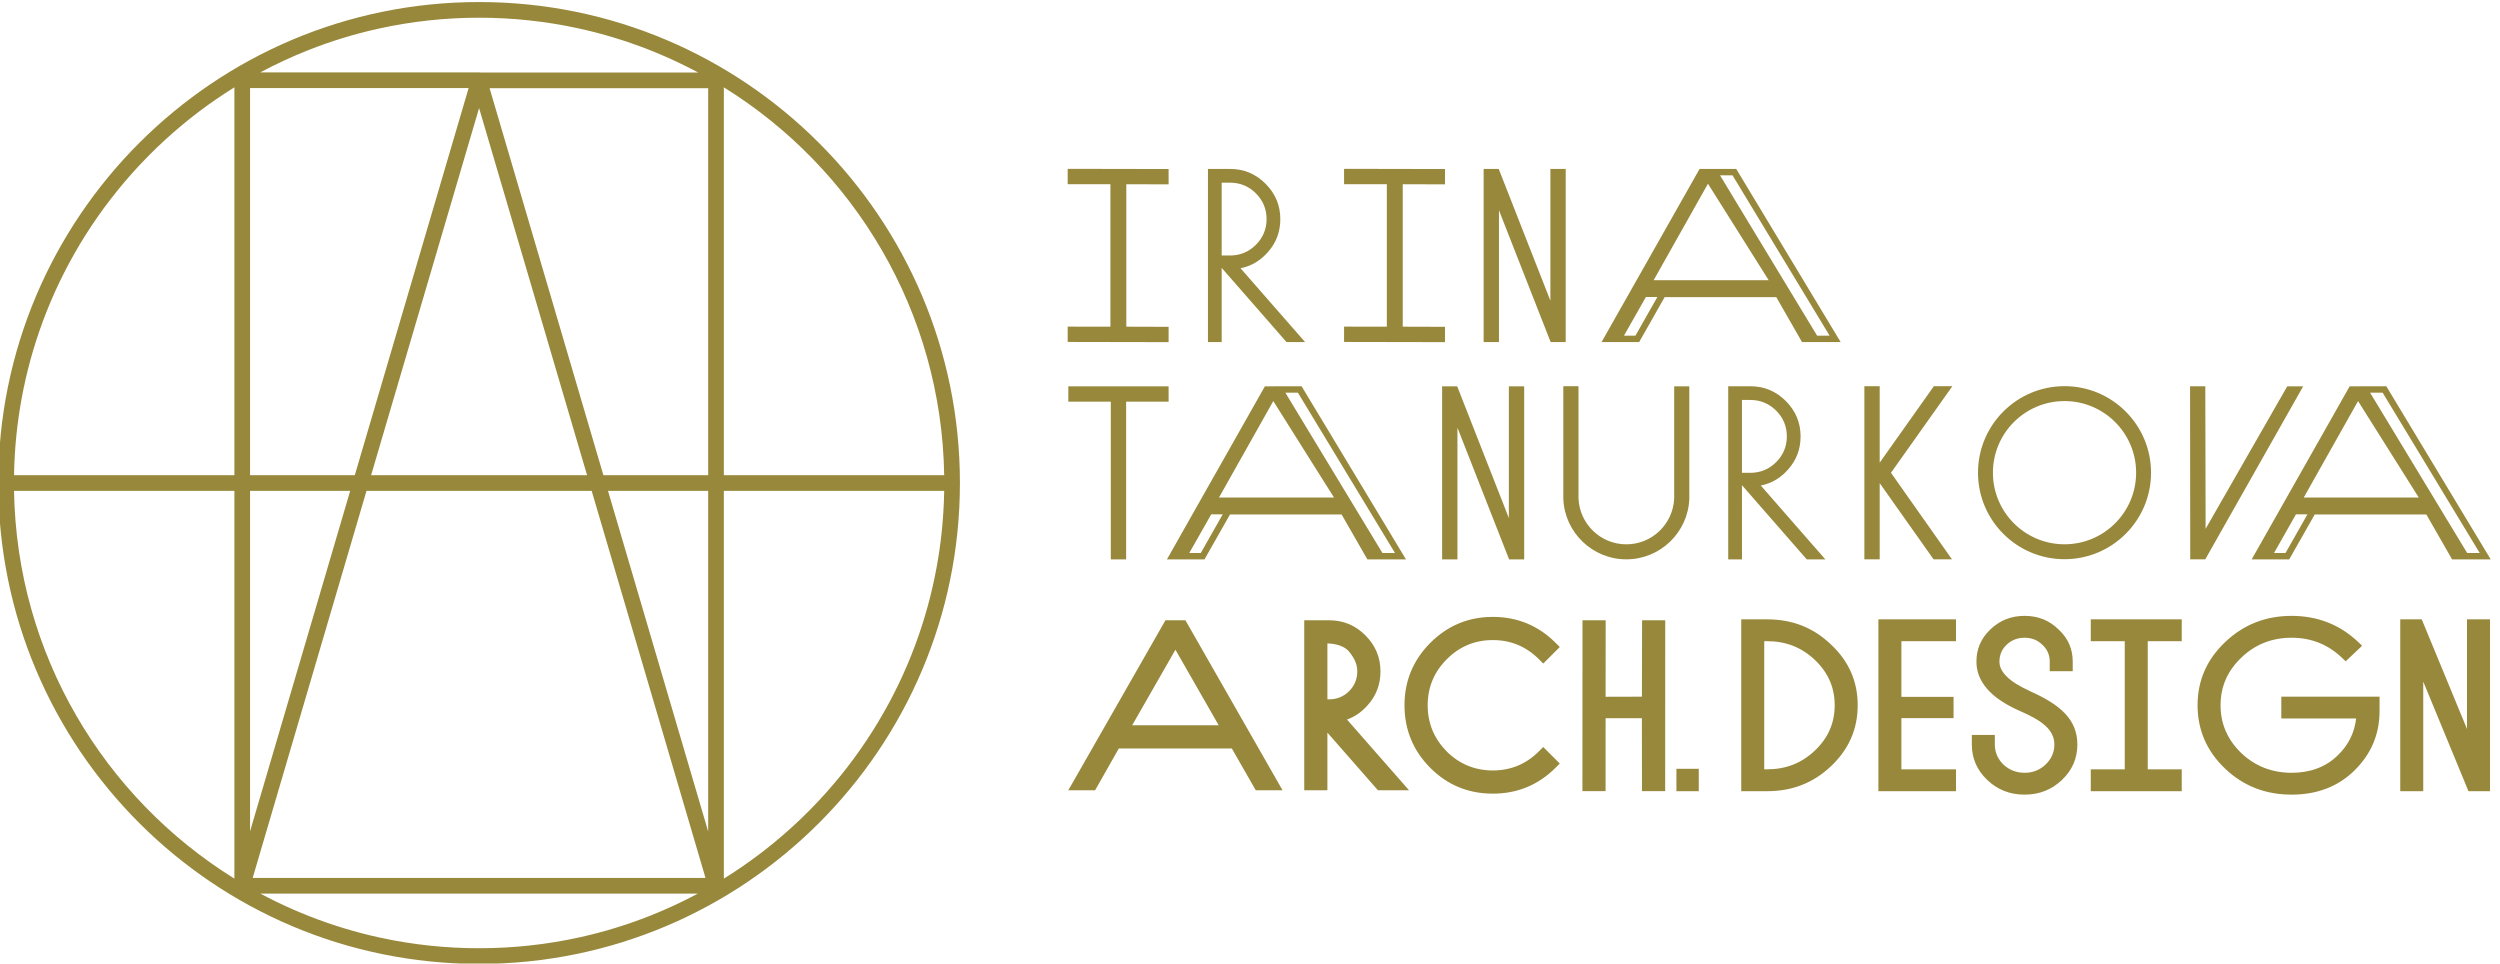 <?xml version="1.0" encoding="UTF-8" standalone="no"?> <svg xmlns="http://www.w3.org/2000/svg" xmlns:xlink="http://www.w3.org/1999/xlink" xmlns:serif="http://www.serif.com/" width="100%" height="100%" viewBox="0 0 1344 518" xml:space="preserve" style="fill-rule:evenodd;clip-rule:evenodd;stroke-linejoin:round;stroke-miterlimit:2;"> <g transform="matrix(1,0,0,1,-4144,-3964)"> <g transform="matrix(1.438,0,0,0.702,4041.91,3838.24)"> <g transform="matrix(1.194,3.8676e-32,-9.44373e-33,2.446,-6561.89,-5367.06)"> <path d="M6292.91,2492.41C6292.38,2496.95 6290.46,2500.81 6287.07,2504.03L6287.07,2504.03C6283.35,2507.63 6278.51,2509.41 6272.7,2509.41C6266.56,2509.41 6261.26,2507.33 6256.95,2503.24C6252.65,2499.08 6250.46,2494.11 6250.46,2488.27C6250.46,2482.43 6252.64,2477.47 6256.95,2473.37L6256.95,2473.37C6261.26,2469.2 6266.56,2467.13 6272.7,2467.13C6278.84,2467.13 6284.06,2469.21 6288.44,2473.37L6289.64,2474.51L6294.78,2469.63L6293.58,2468.49C6287.86,2463.04 6280.84,2460.28 6272.7,2460.28C6264.55,2460.28 6257.61,2463.04 6251.89,2468.49C6246.16,2473.93 6243.26,2480.52 6243.26,2488.27C6243.26,2496.01 6246.16,2502.68 6251.89,2508.12C6257.61,2513.56 6264.55,2516.25 6272.7,2516.25C6280.72,2516.25 6287.36,2513.68 6292.47,2508.6C6297.65,2503.45 6300.24,2497.3 6300.24,2490.07C6300.24,2490.07 6300.24,2485.57 6300.24,2485.57L6269.48,2485.57L6269.48,2492.41L6292.91,2492.41L6292.91,2492.41ZM6190.65,2483.8L6190.66,2483.77C6187.44,2482.32 6184.99,2480.8 6183.38,2479.14C6181.97,2477.72 6181.22,2476.22 6181.22,2474.61C6181.22,2472.54 6181.96,2470.75 6183.46,2469.33C6185.02,2467.84 6186.9,2467.13 6189.1,2467.13C6191.27,2467.13 6193.14,2467.83 6194.63,2469.3L6194.66,2469.33C6196.24,2470.77 6196.97,2472.55 6196.97,2474.61C6196.97,2474.61 6196.97,2477.6 6196.97,2477.6L6204.17,2477.6L6204.17,2474.61C6204.17,2470.62 6202.71,2467.27 6199.7,2464.5C6196.81,2461.67 6193.29,2460.28 6189.1,2460.28C6184.9,2460.28 6181.39,2461.66 6178.39,2464.51C6175.48,2467.28 6174.02,2470.62 6174.02,2474.61C6174.02,2480.78 6178.4,2485.99 6187.55,2490.02L6187.55,2490.02C6194.3,2492.94 6198.42,2495.82 6198.42,2500.55C6198.42,2502.99 6197.51,2505.07 6195.65,2506.85C6193.85,2508.55 6191.66,2509.41 6189.1,2509.41C6186.53,2509.41 6184.35,2508.55 6182.48,2506.85C6180.68,2505.07 6179.78,2502.99 6179.78,2500.55L6179.78,2497.56L6172.58,2497.56L6172.58,2500.55C6172.58,2504.9 6174.19,2508.6 6177.41,2511.66C6180.62,2514.72 6184.52,2516.25 6189.1,2516.25C6193.67,2516.25 6197.57,2514.72 6200.79,2511.66C6204.01,2508.6 6205.62,2504.9 6205.62,2500.55C6205.62,2492.81 6200.41,2488.1 6190.65,2483.8ZM6042.24,2471.35L6043.56,2470.03L6042.24,2468.71C6036.86,2463.33 6030.27,2460.6 6022.61,2460.6C6014.95,2460.6 6008.44,2463.33 6003.05,2468.71C5997.67,2474.1 5994.94,2480.62 5994.94,2488.27C5994.94,2495.93 5997.67,2502.52 6003.05,2507.9C6008.44,2513.28 6014.95,2515.94 6022.61,2515.94C6030.27,2515.94 6036.86,2513.21 6042.24,2507.83L6043.56,2506.52L6038.38,2501.34L6037.07,2502.65C6033.05,2506.67 6028.25,2508.68 6022.61,2508.68C6016.98,2508.68 6012.12,2506.68 6008.16,2502.73C6004.21,2498.71 6002.2,2493.91 6002.2,2488.27C6002.2,2482.64 6004.21,2477.84 6008.16,2473.89L6008.16,2473.89C6012.12,2469.87 6016.98,2467.86 6022.61,2467.86C6028.25,2467.86 6033.05,2469.87 6037.07,2473.89L6038.38,2475.21L6042.24,2471.35ZM6313.92,2480.85L6328.08,2515.17L6334.82,2515.17L6334.82,2461.37L6327.62,2461.37L6327.62,2495.69C6327.62,2495.69 6313.45,2461.37 6313.45,2461.37L6306.72,2461.37L6306.72,2515.17L6313.92,2515.17L6313.92,2480.85ZM6167.62,2461.37L6143.32,2461.37L6143.32,2515.17L6167.62,2515.17L6167.62,2508.32L6150.52,2508.32C6150.52,2508.32 6150.52,2492.3 6150.52,2492.3C6150.52,2492.3 6166.86,2492.3 6166.86,2492.3L6166.86,2485.64L6150.52,2485.64C6150.52,2485.64 6150.52,2468.21 6150.52,2468.21C6150.52,2468.21 6167.62,2468.21 6167.62,2468.21L6167.62,2461.37ZM6220.46,2468.21L6220.46,2508.32C6220.46,2508.32 6209.82,2508.32 6209.82,2508.32L6209.82,2515.17L6238.3,2515.17L6238.3,2508.32L6227.66,2508.32C6227.66,2508.32 6227.66,2468.21 6227.66,2468.21C6227.66,2468.21 6238.3,2468.21 6238.3,2468.21L6238.3,2461.37L6209.82,2461.37L6209.82,2468.21L6220.46,2468.21ZM6108.54,2515.17C6116.38,2515.17 6123.01,2512.55 6128.51,2507.33C6134.09,2502.02 6136.84,2495.72 6136.84,2488.27C6136.84,2480.81 6134.09,2474.51 6128.51,2469.28C6123.01,2463.98 6116.38,2461.37 6108.54,2461.37L6100.38,2461.37L6100.38,2515.17L6108.54,2515.17ZM6087.08,2508.17L6080.08,2508.17L6080.08,2515.17L6087.08,2515.17L6087.08,2508.17ZM6076.56,2515.16L6076.58,2461.66L6069.33,2461.66L6069.28,2485.58C6069.28,2485.58 6057.91,2485.61 6057.91,2485.61C6057.91,2485.61 6057.93,2461.66 6057.93,2461.66L6050.67,2461.66L6050.65,2515.16L6057.9,2515.16L6057.91,2492.31C6057.91,2492.31 6069.27,2492.31 6069.27,2492.31C6069.27,2492.31 6069.3,2515.16 6069.3,2515.16L6076.56,2515.16ZM5976.94,2492.74C5979.48,2491.83 5981.65,2490.28 5983.49,2488.16C5986.13,2485.19 5987.42,2481.67 5987.42,2477.67C5987.42,2473.26 5985.82,2469.5 5982.7,2466.38C5979.58,2463.26 5975.82,2461.66 5971.42,2461.66C5971.42,2461.66 5963.55,2461.66 5963.55,2461.66L5963.55,2514.88L5970.8,2514.88L5970.8,2496.83C5970.8,2496.83 5986.62,2514.88 5986.62,2514.88L5996.36,2514.88L5976.94,2492.74L5976.94,2492.74ZM5905.49,2501.8L5940.88,2501.8C5940.88,2501.8 5948.37,2514.88 5948.37,2514.88L5956.76,2514.88L5926.35,2461.66L5920.09,2461.66L5889.68,2514.88L5898.07,2514.88L5905.49,2501.8ZM6108.54,2468.21C6114.37,2468.21 6119.3,2470.15 6123.45,2474.09C6127.6,2478.04 6129.64,2482.72 6129.64,2488.27C6129.64,2493.82 6127.6,2498.49 6123.45,2502.44C6119.3,2506.38 6114.37,2508.32 6108.54,2508.32L6107.58,2508.32C6107.58,2508.32 6107.58,2468.21 6107.58,2468.21C6107.58,2468.21 6108.54,2468.21 6108.54,2468.21ZM5936.77,2494.54L5909.67,2494.54C5909.67,2494.54 5923.22,2470.88 5923.22,2470.88L5936.77,2494.54ZM5970.8,2468.92C5970.8,2468.92 5975.4,2468.82 5977.6,2471.49C5979.11,2473.33 5980.16,2475.28 5980.16,2477.67C5980.16,2480.06 5979.29,2482.16 5977.6,2483.85C5975.9,2485.54 5973.81,2486.41 5971.42,2486.41C5971.42,2486.41 5970.8,2486.41 5970.8,2486.41C5970.8,2486.41 5970.8,2468.92 5970.8,2468.92ZM6011.52,2401.36L6027.7,2442.61L6032.42,2442.61L6032.42,2388.41L6027.62,2388.41L6027.62,2429.66C6027.62,2429.66 6011.44,2388.41 6011.44,2388.41L6006.72,2388.41L6006.72,2442.61L6011.52,2442.61L6011.52,2401.36ZM5902.98,2393.21L5902.98,2442.61L5907.78,2442.61L5907.78,2393.21C5907.78,2393.21 5921.08,2393.21 5921.08,2393.21L5921.08,2388.41L5889.68,2388.41L5889.68,2393.21L5902.98,2393.21ZM5962.72,2388.39L5951.23,2388.41L5920.55,2442.61L5926.41,2442.61L5926.43,2442.59L5932.32,2442.59L5940.3,2428.53L5975.25,2428.53L5983.32,2442.61L5995.4,2442.59L5962.72,2388.39ZM6335.04,2442.59L6302.36,2388.39L6290.88,2388.41L6260.19,2442.61L6266.06,2442.61L6266.07,2442.59L6271.96,2442.59L6279.94,2428.53L6314.89,2428.53L6322.96,2442.61L6335.04,2442.59ZM6100.61,2442.59L6096.3,2442.59L6096.3,2388.39C6096.3,2388.39 6103.26,2388.39 6103.26,2388.39C6107.58,2388.39 6111.27,2389.95 6114.33,2393.01C6117.39,2396.08 6118.96,2399.77 6118.96,2404.09C6118.96,2408.01 6117.7,2411.47 6115.11,2414.37C6112.8,2417.05 6109.95,2418.79 6106.5,2419.47L6106.5,2419.47L6126.71,2442.59L6120.89,2442.59L6100.6,2419.36L6100.61,2442.59ZM6044.67,2423.59L6044.67,2388.38L6049.42,2388.38L6049.42,2423.59C6049.81,2431.54 6056.35,2437.88 6064.4,2437.88C6072.44,2437.88 6078.98,2431.56 6079.38,2423.62L6079.38,2388.41L6084.12,2388.41L6084.12,2423.62C6083.72,2434.15 6075.03,2442.58 6064.4,2442.58C6053.76,2442.58 6045.06,2434.14 6044.67,2423.59ZM6245.78,2433.02L6245.68,2388.39L6240.91,2388.4L6240.96,2442.58L6245.67,2442.58L6276.32,2388.41L6271.34,2388.41L6245.78,2433.02ZM6160.6,2442.58L6166.36,2442.58L6147.26,2415.48C6147.26,2415.48 6166.48,2388.38 6166.48,2388.38L6160.68,2388.38L6143.73,2412.31C6143.73,2412.31 6143.73,2388.38 6143.73,2388.38L6138.93,2388.38L6138.93,2442.58L6143.73,2442.58L6143.73,2418.72C6143.73,2418.72 6160.6,2442.58 6160.6,2442.58ZM6201.6,2388.36C6186.65,2388.36 6174.51,2400.5 6174.51,2415.45C6174.51,2430.4 6186.65,2442.54 6201.6,2442.54C6216.55,2442.54 6228.69,2430.4 6228.69,2415.45C6228.69,2400.5 6216.55,2388.36 6201.6,2388.36ZM6301.2,2390.39L6297.27,2390.39L6327.67,2440.59L6331.6,2440.59L6301.2,2390.39ZM5938.03,2428.48L5934.43,2428.48L5927.56,2440.59L5931.16,2440.59L5938.03,2428.48ZM5957.63,2390.39L5988.03,2440.59L5991.96,2440.59L5961.56,2390.39L5957.63,2390.39ZM6277.67,2428.48L6274.07,2428.48L6267.2,2440.59L6270.8,2440.59L6277.67,2428.48ZM6201.6,2393.03C6213.97,2393.03 6224.02,2403.08 6224.02,2415.45C6224.02,2427.83 6213.97,2437.87 6201.6,2437.87C6189.23,2437.87 6179.18,2427.83 6179.18,2415.45C6179.18,2403.08 6189.23,2393.03 6201.6,2393.03ZM6293.51,2393.03L6312.52,2423.23L6276.5,2423.23L6293.51,2393.03ZM5953.86,2393.03L5972.87,2423.23L5936.86,2423.23L5953.86,2393.03ZM6103.26,2392.68C6106.38,2392.68 6109.11,2393.83 6111.32,2396.03C6113.52,2398.23 6114.66,2400.97 6114.66,2404.09C6114.66,2407.2 6113.52,2409.94 6111.32,2412.14C6109.11,2414.35 6106.38,2415.49 6103.26,2415.49L6100.6,2415.49L6100.6,2392.68L6103.26,2392.68ZM5989.41,2325.14L5989.41,2369.74C5989.41,2369.74 5976.02,2369.72 5976.02,2369.72L5976.02,2374.52L6007.62,2374.58L6007.62,2369.78L5994.39,2369.74C5994.39,2369.74 5994.39,2325.14 5994.39,2325.14C5994.39,2325.14 6007.62,2325.18 6007.62,2325.18L6007.62,2320.38L5976.02,2320.32L5976.02,2325.12L5989.41,2325.14ZM5902.86,2325.14L5902.86,2369.74C5902.86,2369.74 5889.48,2369.72 5889.48,2369.72L5889.48,2374.52L5921.08,2374.58L5921.08,2369.78L5907.84,2369.74C5907.84,2369.74 5907.84,2325.14 5907.84,2325.14C5907.84,2325.14 5921.08,2325.18 5921.08,2325.18L5921.08,2320.38L5889.48,2320.32L5889.48,2325.12L5902.86,2325.14ZM6098.81,2320.35L6087.33,2320.36L6056.64,2374.56L6062.51,2374.56L6062.52,2374.55L6068.42,2374.55L6076.4,2360.49L6111.35,2360.49L6119.41,2374.56L6131.5,2374.55L6098.81,2320.35ZM5937.7,2374.55L5933.4,2374.55L5933.4,2320.35C5933.4,2320.35 5940.36,2320.35 5940.36,2320.35C5944.68,2320.35 5948.37,2321.92 5951.43,2324.98C5954.49,2328.04 5956.06,2331.73 5956.06,2336.05C5956.06,2339.98 5954.8,2343.43 5952.21,2346.34C5949.89,2349.01 5947.05,2350.76 5943.6,2351.44L5943.6,2351.44L5963.81,2374.55L5957.99,2374.55L5937.7,2351.33L5937.7,2374.55ZM6024.52,2333.3L6040.7,2374.55L6045.42,2374.55L6045.42,2320.35L6040.62,2320.35L6040.62,2361.6C6040.62,2361.6 6024.44,2320.35 6024.44,2320.35L6019.72,2320.35L6019.72,2374.55L6024.52,2374.55L6024.52,2333.3ZM6093.73,2322.35L6124.13,2372.55L6128.05,2372.55L6097.65,2322.35L6093.73,2322.35ZM6074.12,2360.44L6070.53,2360.44L6063.66,2372.55L6067.25,2372.55L6074.12,2360.44ZM6089.96,2324.98L6108.97,2355.19L6072.95,2355.19L6089.96,2324.98ZM5940.36,2324.65C5943.47,2324.65 5946.21,2325.79 5948.41,2327.99C5950.62,2330.2 5951.76,2332.93 5951.76,2336.05C5951.76,2339.17 5950.62,2341.9 5948.41,2344.11C5946.21,2346.31 5943.47,2347.45 5940.36,2347.45L5937.7,2347.45L5937.7,2324.65L5940.36,2324.65Z" style="fill:rgb(152,136,59);"></path> </g> <g transform="matrix(0.695,0,0,1.424,-2810.15,-5464.4)"> <path d="M4144.62,4222.9L4144.62,4222.95C4144.64,4365.67 4260.52,4481.54 4403.26,4481.54C4545.99,4481.54 4661.87,4365.67 4661.89,4222.95L4661.89,4222.9C4661.89,4080.16 4546,3964.26 4403.26,3964.26C4260.51,3964.26 4144.62,4080.16 4144.62,4222.9ZM4520.95,4443.72L4520.81,4443.79C4512.49,4448.23 4503.92,4452.2 4495.14,4455.68C4483.09,4460.44 4470.67,4464.26 4458.03,4467.09C4448.91,4469.13 4439.69,4470.65 4430.4,4471.65C4421.32,4472.64 4412.19,4473.12 4403.05,4473.11C4394.25,4473.11 4385.45,4472.64 4376.7,4471.72C4367.73,4470.77 4358.82,4469.34 4350,4467.42C4337.08,4464.62 4324.39,4460.78 4312.08,4455.95C4306.12,4453.62 4300.24,4451.05 4294.48,4448.26C4291.52,4446.83 4288.6,4445.34 4285.7,4443.79L4285.56,4443.72L4520.95,4443.72ZM4653.43,4227.16L4653.43,4227.34C4653.36,4231.09 4653.21,4234.83 4652.98,4238.56C4652.56,4245.35 4651.87,4252.12 4650.9,4258.85C4648.91,4272.62 4645.77,4286.22 4641.51,4299.47C4636.87,4313.92 4630.9,4327.93 4623.7,4341.29C4616.31,4355.01 4607.64,4368.02 4597.85,4380.13C4587.41,4393.02 4575.71,4404.87 4562.95,4415.47C4557.12,4420.31 4551.07,4424.89 4544.82,4429.19C4541.61,4431.4 4538.35,4433.53 4535.05,4435.58L4534.9,4435.67L4534.9,4227.16L4653.43,4227.16ZM4153.08,4227.16L4271.61,4227.16L4271.61,4435.67C4201.59,4392.23 4154.55,4315.2 4153.08,4227.16ZM4281.46,4435.29L4525.03,4435.29L4463.81,4227.16L4342.68,4227.16L4281.46,4435.29ZM4526.47,4227.16L4472.59,4227.16L4526.47,4410.33L4526.47,4227.16ZM4280.04,4410.25L4333.9,4227.16L4280.04,4227.16L4280.04,4410.25ZM4534.9,4010.13C4604.94,4053.58 4651.99,4130.65 4653.43,4218.73L4534.9,4218.73L4534.9,4010.13ZM4470.11,4218.73L4408.89,4010.6L4526.47,4010.6L4526.47,4218.73L4470.11,4218.73ZM4345.16,4218.73L4461.33,4218.73L4403.24,4021.28L4345.16,4218.73ZM4280.04,4218.73L4280.04,4010.51L4397.62,4010.51L4336.38,4218.73L4280.04,4218.73ZM4271.47,4010.22L4271.61,4010.13L4271.61,4218.73L4153.08,4218.73L4153.08,4218.66C4153.15,4214.92 4153.29,4211.18 4153.52,4207.44C4153.93,4200.65 4154.62,4193.88 4155.59,4187.15C4157.56,4173.38 4160.69,4159.77 4164.94,4146.52C4169.57,4132.07 4175.54,4118.04 4182.72,4104.68C4190.13,4090.9 4198.83,4077.83 4208.67,4065.67C4219.1,4052.79 4230.8,4040.93 4243.56,4030.34C4249.39,4025.49 4255.44,4020.91 4261.69,4016.62C4264.9,4014.41 4268.16,4012.28 4271.47,4010.22ZM4520.98,4002.1C4518.03,4000.52 4515.05,3999 4512.03,3997.55C4506.27,3994.76 4500.4,3992.19 4494.43,3989.85C4482.12,3985.03 4469.43,3981.19 4456.51,3978.38C4447.7,3976.47 4438.78,3975.04 4429.81,3974.09C4421.06,3973.16 4412.26,3972.7 4403.46,3972.69C4394.33,3972.68 4385.19,3973.17 4376.11,3974.15C4366.83,3975.15 4357.6,3976.68 4348.48,3978.72C4335.84,3981.54 4323.42,3985.36 4311.37,3990.13C4302.6,3993.6 4294.02,3997.57 4285.7,4002.01L4285.56,4002.09L4403.26,4002.09C4403.54,4002.09 4403.82,4002.12 4404.1,4002.17L4521.11,4002.17L4520.98,4002.1Z" style="fill:rgb(152,136,59);"></path> </g> </g> </g> </svg> 
